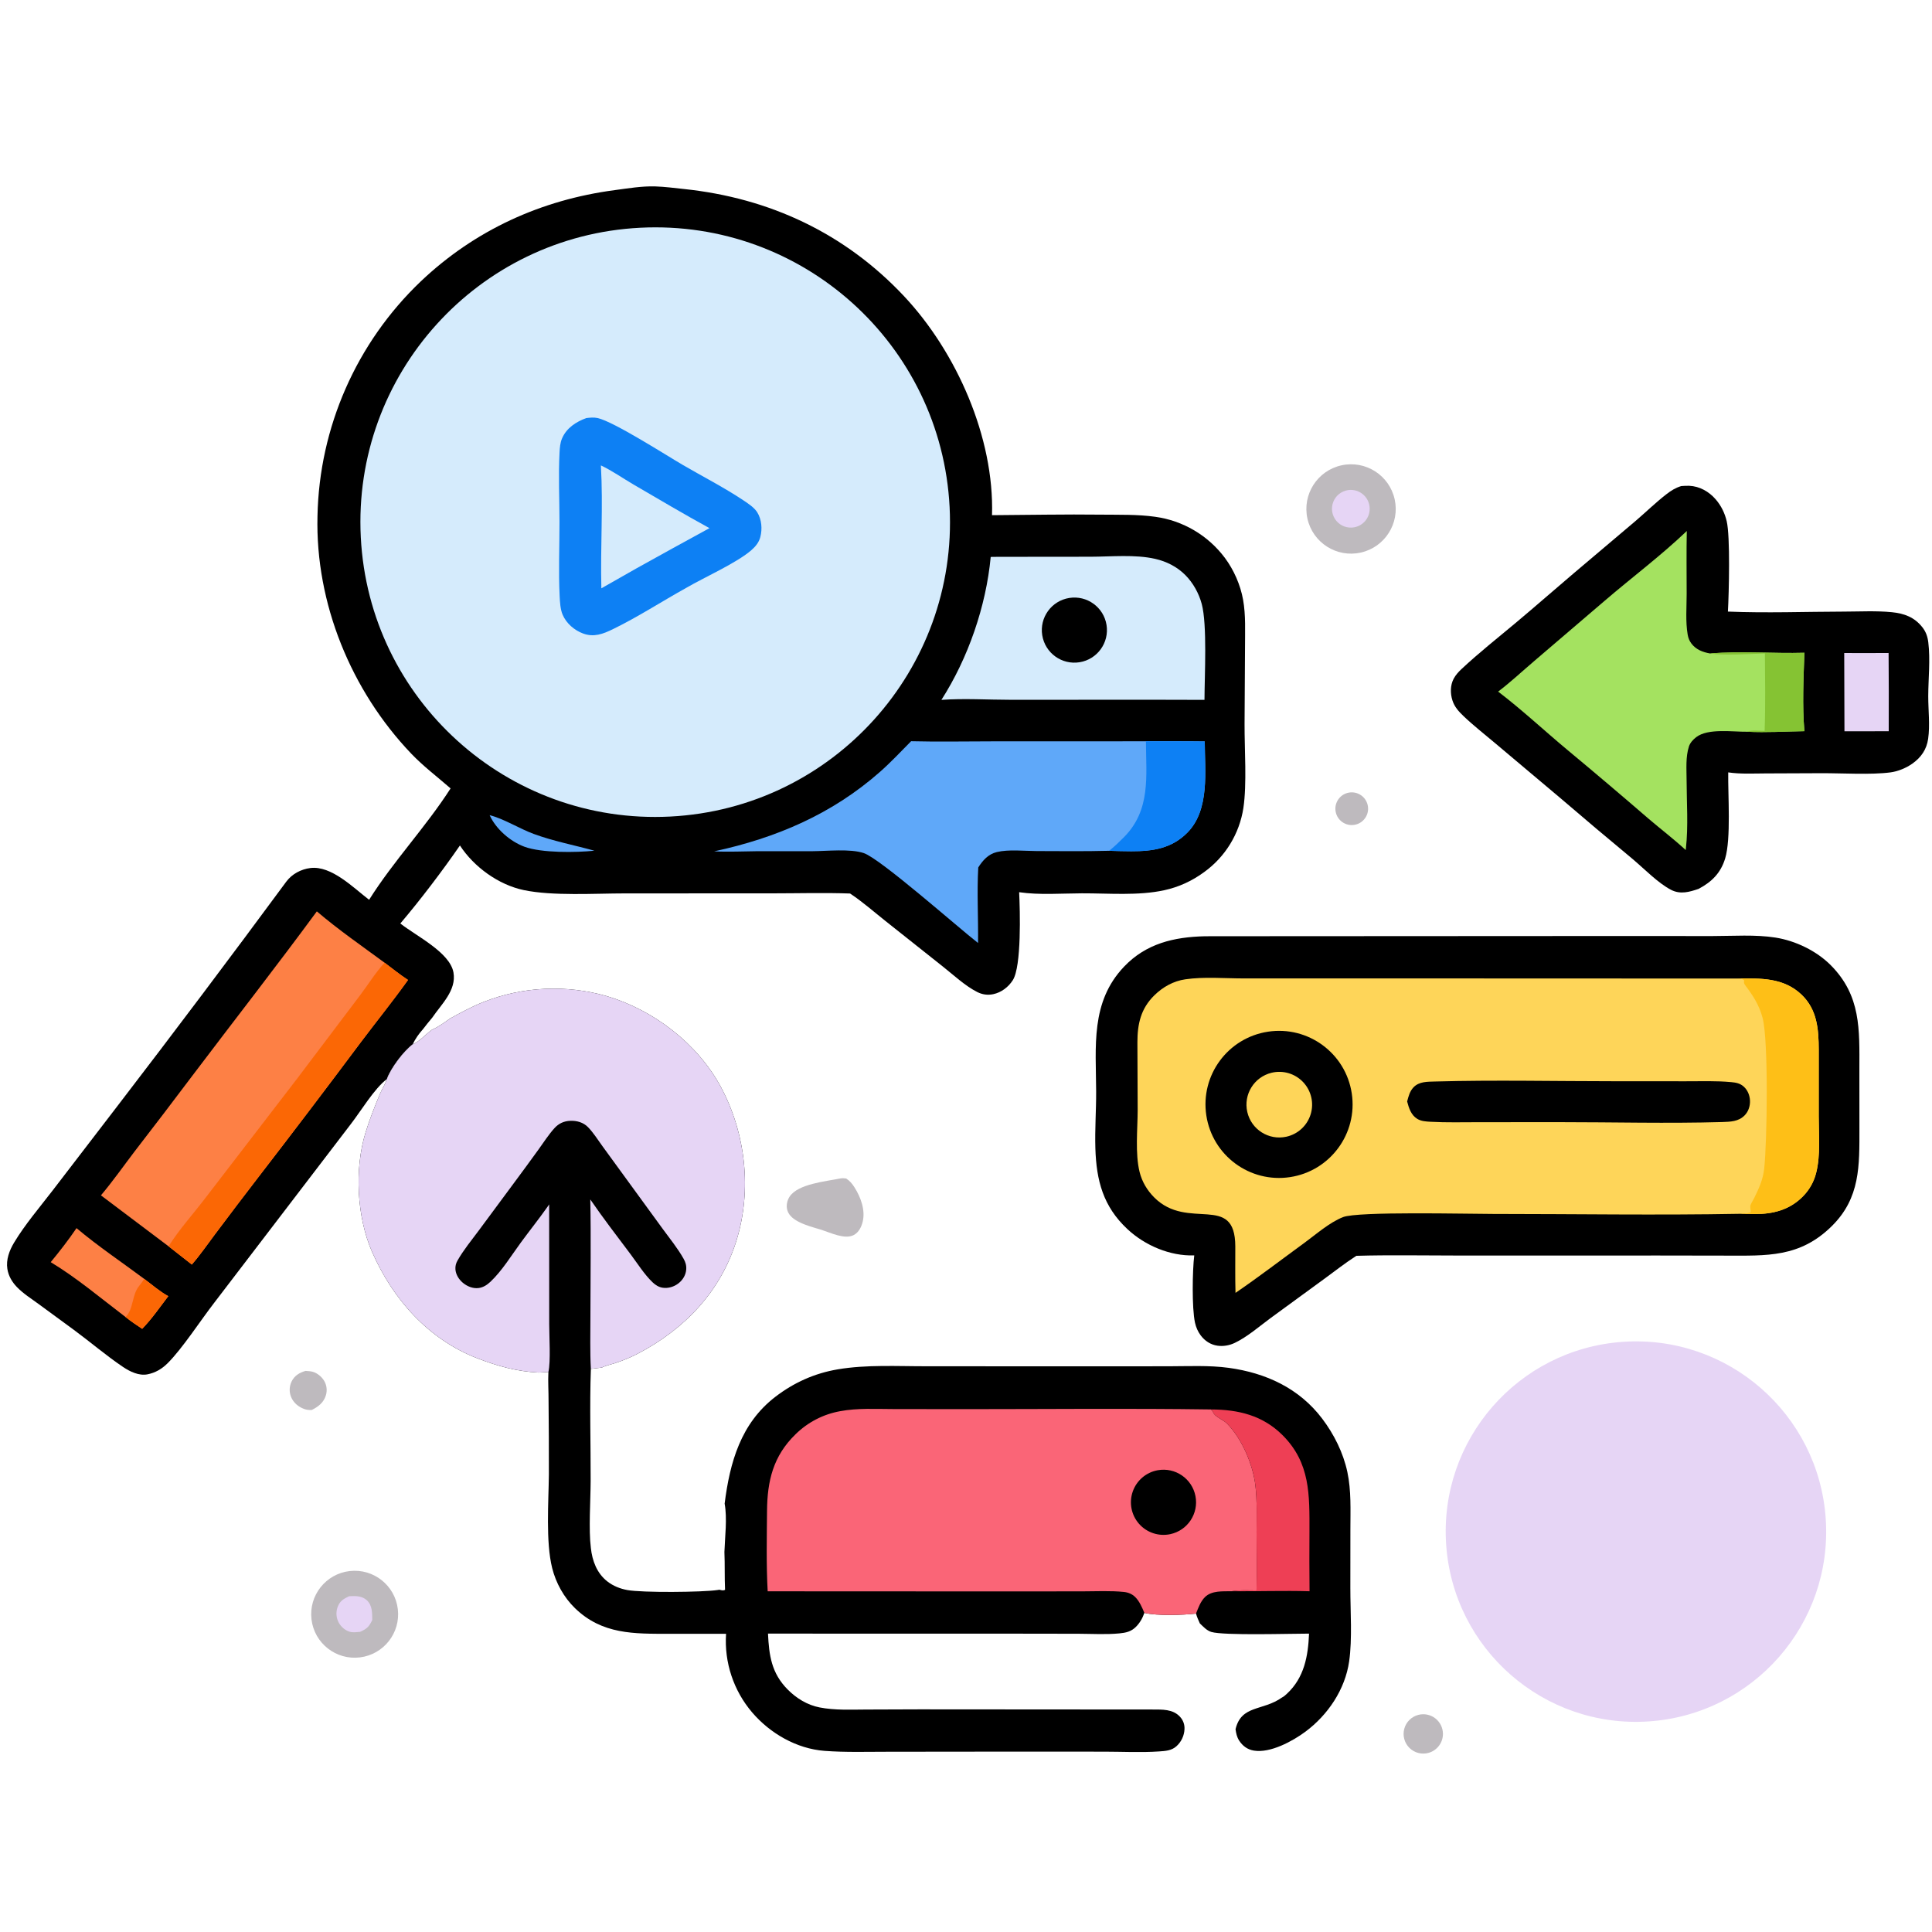 <svg version="1.1" xmlns="http://www.w3.org/2000/svg" style="display: block;" viewBox="0 0 2048 2048" width="512" height="512" preserveAspectRatio="none">
<path transform="translate(0,0)" fill="rgb(0,0,0)" d="M 477.637 835.751 C 463.628 823.518 448.751 812.323 435.872 798.831 C 372.254 732.179 334.253 639.626 336.543 547.129 C 338.427 452.882 377.858 363.288 446.081 298.237 C 503.298 243.95 573.617 211.857 651.611 201.543 C 665.766 199.672 680.237 197.169 694.534 197.604 C 704.725 197.914 715.055 199.317 725.204 200.382 C 815.772 209.884 895.708 247.255 958.365 314.009 C 1013.94 373.223 1054.1 463.741 1051.58 546.111 C 1090.28 545.896 1128.74 545.058 1167.46 545.542 C 1186.33 545.777 1205.84 545.17 1224.56 547.813 C 1254.05 551.869 1280.68 567.59 1298.48 591.451 C 1308 604.301 1314.9 620.002 1317.72 635.752 C 1320.66 652.147 1319.74 669.299 1319.77 685.885 L 1319.29 767.512 C 1319.17 794.198 1321.87 830.91 1318.04 856.507 C 1313.86 883.77 1298.91 908.217 1276.56 924.374 C 1263.69 933.839 1249.74 940.275 1234.13 943.685 C 1206.57 949.706 1175.07 946.869 1146.89 946.96 C 1125.28 947.03 1101.73 948.915 1080.34 945.774 C 1081.3 965.52 1082.95 1024.31 1073.64 1038.99 C 1069.01 1046.27 1061.49 1052.05 1052.97 1053.85 C 1047.08 1055.11 1041.36 1054.33 1035.98 1051.62 C 1023.07 1045.11 1010.9 1033.62 999.532 1024.63 L 937.857 975.682 C 926.179 966.38 914.617 956.26 902.241 947.918 L 901.111 947.163 C 873.801 946.19 846.184 946.987 818.84 946.994 L 662.597 947.044 C 630.335 947.051 585.978 949.95 555.316 943.558 C 528.45 937.958 502.43 919.031 487.539 896.243 C 469.265 922.78 445.188 954.482 424.361 978.931 C 441.233 992.264 476.965 1009.58 480.702 1030.9 C 484.023 1049.84 467.875 1064.48 458.16 1078.81 C 454.801 1082.68 451.689 1086.73 448.539 1090.77 C 444.27 1095.56 440.17 1101.1 437.565 1107 C 427.924 1114.05 413.999 1132.66 410.097 1143.91 C 396.996 1153.58 382.448 1177.97 371.811 1191.66 L 227.187 1380.85 C 212.726 1399.5 193.217 1429.67 177.601 1445.17 C 171.63 1451.1 164.545 1455.3 156.216 1456.87 C 147.161 1458.58 137.649 1453.91 130.343 1448.98 C 112.421 1436.89 95.766 1422.59 78.342 1409.75 L 40.767 1382.21 C 33.076 1376.58 24.418 1371.12 17.818 1364.22 C 12.696 1358.86 9.001 1352.57 7.818 1345.19 C 6.247 1335.37 9.932 1325.54 14.911 1317.25 C 26.519 1297.93 42.338 1279.48 56.085 1261.57 L 124.293 1172.69 C 184.758 1093.91 244.47 1014.57 303.421 934.652 C 309.389 926.54 319.066 921.384 329.006 920.149 C 351.337 917.376 374.55 940.99 391.264 953.81 C 417.259 912.527 451.325 876.76 477.637 835.751 z"/>
<path transform="translate(0,0)" fill="rgb(213,235,252)" d="M 678.716 241.408 C 851.036 232.67 997.828 365.247 1006.63 537.564 C 1015.42 709.881 882.9 856.719 710.586 865.579 C 538.186 874.443 391.258 741.837 382.455 569.434 C 373.652 397.03 506.31 250.149 678.716 241.408 z"/>
<path transform="translate(0,0)" fill="rgb(13,128,244)" d="M 621.356 443.196 C 625.311 442.701 629.495 442.281 633.426 443.137 C 650.558 446.864 706.598 482.847 724.037 492.998 C 745.176 505.302 767.487 516.706 787.831 530.249 C 792.805 533.56 799.409 537.847 802.631 542.963 C 807.447 550.611 808.225 560.724 805.96 569.343 C 804.498 574.904 800.941 579.268 796.69 583.007 C 781.167 596.662 746.891 611.82 727.554 623.093 C 701.66 637.462 676.121 654.119 649.565 667.015 C 639.203 672.048 629.523 675.779 618.083 671.54 C 608.79 668.096 600.347 660.823 596.411 651.625 C 593.949 645.873 593.546 638.056 593.241 631.849 C 591.965 605.913 593.099 579.397 593.081 553.396 C 593.064 528.936 591.851 503.859 593.149 479.458 C 593.409 474.588 593.798 469.443 595.721 464.917 C 600.506 453.654 610.364 447.344 621.356 443.196 z"/>
<path transform="translate(0,0)" fill="rgb(213,235,252)" d="M 636.966 493.353 C 648.71 498.859 660.456 507.151 671.731 513.725 C 698.386 529.267 724.996 545.037 752.058 559.86 L 712.626 581.46 C 687.419 595.252 662.362 609.316 637.459 623.649 C 636.359 580.345 639.467 536.522 636.966 493.353 z"/>
<path transform="translate(0,0)" fill="rgb(95,168,249)" d="M 1214.73 785.794 C 1235.51 785.835 1256.31 785.687 1277.09 785.97 C 1277.14 817.205 1282.64 858.32 1258.69 882.588 C 1242 899.5 1221.97 902.401 1199.2 902.367 C 1191.32 902.308 1183.44 902.142 1175.57 901.87 C 1150 902.536 1124.33 902.243 1098.75 902.154 C 1085.71 902.109 1069.23 900.196 1056.68 903.23 C 1047.57 905.431 1041.81 911.962 1036.99 919.559 C 1035.51 945.956 1037.1 973.097 1036.77 999.611 C 1015.99 983.485 933.314 910.281 915.618 904.303 C 901.484 899.529 876.886 902.192 861.709 902.298 L 803.185 902.307 C 787.81 902.449 772.412 903.229 757.047 902.466 C 822.566 888.365 881.998 863.04 932.73 818.288 C 944.282 808.098 954.967 796.684 965.803 785.732 C 994.346 786.439 1023.07 785.862 1051.63 785.853 L 1214.73 785.794 z"/>
<path transform="translate(0,0)" fill="rgb(13,128,244)" d="M 1214.73 785.794 C 1235.51 785.835 1256.31 785.687 1277.09 785.97 C 1277.14 817.205 1282.64 858.32 1258.69 882.588 C 1242 899.5 1221.97 902.401 1199.2 902.367 C 1191.32 902.308 1183.44 902.142 1175.57 901.87 C 1175.84 901.703 1176.15 901.574 1176.4 901.37 C 1181.53 897.185 1186.83 892.116 1191.5 887.396 C 1220.01 858.608 1214.95 823.101 1214.73 785.794 z"/>
<path transform="translate(0,0)" fill="rgb(253,128,69)" d="M 335.859 966.096 C 358.585 985.491 383.624 1002.81 407.682 1020.51 C 415.876 1026.66 423.965 1033.17 432.524 1038.8 C 416.651 1061.05 399.348 1082.41 382.908 1104.26 C 346.976 1152.36 310.669 1200.19 273.989 1247.73 C 258.448 1267.9 243.053 1288.18 227.805 1308.57 C 219.804 1319.19 212.085 1330.49 203.342 1340.5 C 195.083 1334.09 186.859 1327.64 178.67 1321.14 L 106.991 1267.12 C 119.6 1252.18 130.988 1235.94 142.832 1220.38 C 163.337 1193.86 183.666 1167.21 203.817 1140.42 C 247.743 1082.29 292.696 1024.77 335.859 966.096 z"/>
<path transform="translate(0,0)" fill="rgb(251,103,5)" d="M 407.682 1020.51 C 415.876 1026.66 423.965 1033.17 432.524 1038.8 C 416.651 1061.05 399.348 1082.41 382.908 1104.26 C 346.976 1152.36 310.669 1200.19 273.989 1247.73 C 258.448 1267.9 243.053 1288.18 227.805 1308.57 C 219.804 1319.19 212.085 1330.49 203.342 1340.5 C 195.083 1334.09 186.859 1327.64 178.67 1321.14 C 190.288 1302.76 205.525 1286.06 218.664 1268.7 L 315.279 1142.98 L 381.509 1055.28 C 390.217 1043.81 397.944 1031.08 407.682 1020.51 z"/>
<path transform="translate(0,0)" fill="rgb(213,235,252)" d="M 1050.2 590.362 C 1052.63 590.311 1055.07 590.278 1057.5 590.264 L 1156.03 590.165 C 1177.99 590.109 1203.17 587.536 1224.55 592.417 C 1236.68 595.185 1247.82 600.831 1256.61 609.71 C 1264.83 618.02 1270.86 628.953 1273.89 640.22 C 1279.8 662.229 1276.9 716.17 1276.8 741.886 L 1223.92 741.756 L 1071.36 741.811 C 1047.14 741.806 1022.03 740.167 997.934 741.897 C 1026.31 697.651 1045.26 642.669 1050.2 590.362 z"/>
<path transform="translate(0,0)" fill="rgb(0,0,0)" d="M 1133.53 633.848 C 1152.31 630.892 1169.95 643.689 1172.97 662.463 C 1175.98 681.237 1163.24 698.914 1144.48 701.992 C 1125.63 705.083 1107.85 692.273 1104.82 673.413 C 1101.79 654.552 1114.66 636.818 1133.53 633.848 z"/>
<path transform="translate(0,0)" fill="rgb(253,128,69)" d="M 81.115 1301.87 C 103.795 1320.97 128.969 1337.87 152.784 1355.59 C 161.015 1361.73 169.408 1369.1 178.401 1374 C 169.518 1385.57 160.913 1398.2 150.718 1408.61 C 144.661 1404.65 138.776 1400.65 133.113 1396.14 C 107.32 1376.55 81.492 1354.64 53.764 1337.94 C 63.322 1326.31 72.666 1314.33 81.115 1301.87 z"/>
<path transform="translate(0,0)" fill="rgb(251,103,5)" d="M 152.784 1355.59 C 161.015 1361.73 169.408 1369.1 178.401 1374 C 169.518 1385.57 160.913 1398.2 150.718 1408.61 C 144.661 1404.65 138.776 1400.65 133.113 1396.14 C 141.763 1387.71 139.514 1372.76 147.622 1362.97 C 149.421 1360.79 150.967 1358.77 152.373 1356.33 C 152.512 1356.08 152.647 1355.84 152.784 1355.59 z"/>
<path transform="translate(0,0)" fill="rgb(95,168,249)" d="M 519.036 864.121 C 533.676 867.684 550.862 878.528 565.664 883.965 C 586.88 891.756 608.45 895.78 630.103 901.783 C 610.69 903.809 574.161 904.271 556.052 897.613 C 540.889 892.038 525.713 878.866 519.036 864.121 z"/>
<path transform="translate(0,0)" fill="rgb(0,0,0)" d="M 476.966 1079.7 C 488.632 1073.33 500.306 1066.93 512.695 1062.05 C 554.367 1045.71 600.26 1043.57 643.272 1055.95 C 693.037 1070.72 739.582 1106.38 764.242 1152.38 C 790.488 1201.34 797.205 1261.54 780.746 1314.79 C 763.937 1369.18 725.616 1409.12 675.88 1435.05 C 667.943 1439.18 659.967 1442.31 651.491 1445.13 C 647.232 1446.55 641.884 1447.6 637.965 1449.67 L 626.345 1451.08 C 624.943 1490.5 626.226 1530.37 626.109 1569.83 C 626.048 1590.52 623.87 1621.27 626.343 1640.94 C 627.808 1654.57 632.732 1667.75 643.859 1676.42 C 650.009 1681.21 657.38 1684.13 665.014 1685.52 C 680.773 1688.41 744.308 1687.91 760.697 1685.48 C 761.335 1685.39 761.971 1685.28 762.608 1685.18 C 764.881 1685.71 766.367 1686.36 768.584 1685.32 C 767.975 1671.96 768.474 1658.55 767.907 1645.16 C 768.431 1629.19 771.042 1609.63 768.142 1593.9 C 773.648 1550.31 785.197 1508.89 821.835 1480.73 C 841.51 1465.61 863.43 1455.75 887.908 1451.59 C 918.671 1446.35 951.769 1448.37 982.938 1448.29 L 1136.18 1448.36 L 1238.41 1448.31 C 1259.53 1448.29 1281.51 1447.12 1302.46 1449.97 C 1341.77 1455.32 1377.19 1471.56 1401.58 1503.83 C 1414.13 1520.43 1423.86 1539.86 1428.24 1560.28 C 1432.5 1580.15 1431.48 1600.81 1431.47 1621.01 L 1431.42 1683.58 C 1431.4 1708 1433.58 1737.27 1430.15 1761.14 C 1425.87 1790.91 1407.69 1817.9 1383.8 1835.65 C 1370.22 1845.74 1346.55 1858.65 1329.02 1855.69 C 1322.28 1854.55 1317.18 1850.74 1313.52 1845.04 C 1311.11 1841.29 1310.33 1837.36 1309.72 1833.02 C 1315.94 1807.03 1338.52 1813.97 1358.98 1799.41 C 1360.94 1798.47 1362.71 1796.82 1364.28 1795.35 C 1382.56 1778.32 1386.67 1755.55 1387.64 1731.71 C 1368.21 1731.71 1297.11 1733.89 1284.05 1729.93 C 1279.16 1728.45 1275.47 1724.3 1271.88 1720.85 C 1270.27 1717.43 1268.9 1714.12 1267.8 1710.49 C 1254 1712.05 1226.53 1712.99 1213.07 1709.72 C 1211.23 1715.2 1208.22 1720.47 1204.09 1724.57 C 1199.03 1729.58 1193.54 1730.79 1186.66 1731.46 C 1172.5 1732.82 1157.75 1731.91 1143.5 1731.85 L 1070.49 1731.74 L 814.105 1731.7 C 815.213 1754.86 817.809 1773.56 834.852 1790.82 C 844.152 1800.24 855.768 1807.41 868.808 1809.94 C 884.994 1813.09 901.68 1812.24 918.091 1812.18 L 974.856 1811.98 L 1221.45 1812.15 C 1231.89 1812.25 1243.14 1811.47 1250.87 1819.87 C 1254.19 1823.49 1255.86 1828.05 1255.62 1832.95 C 1255.32 1839.96 1252.19 1846.54 1246.95 1851.2 C 1241.75 1855.8 1235.31 1856.13 1228.66 1856.59 C 1209.44 1857.91 1189.57 1856.84 1170.28 1856.83 L 1058.14 1856.8 L 941.96 1856.92 C 919.441 1856.9 896.498 1857.69 874.04 1855.99 C 844.505 1853.75 816.38 1837.54 797.326 1815.25 C 777.584 1792.15 767.653 1762.25 769.653 1731.92 L 709.848 1731.9 C 672.094 1731.88 638.383 1732.77 609.42 1704.65 C 597.726 1693.29 589.257 1677.99 585.323 1662.21 C 578.406 1634.46 581.506 1592.19 581.838 1562.98 C 581.894 1537 581.779 1511.03 581.494 1485.05 C 581.555 1474.81 580.806 1464.58 581.329 1454.33 L 571.093 1454.97 C 548.044 1453.86 527.406 1448.14 505.977 1439.85 C 454.063 1419.78 416.365 1377.21 394.381 1326.98 C 378.265 1290.16 375.633 1239.46 387.347 1201.03 C 391.569 1187.17 397.15 1173.03 402.745 1159.65 C 404.74 1154.88 407.626 1150.5 409.448 1145.68 C 409.671 1145.09 409.88 1144.5 410.097 1143.91 C 413.999 1132.66 427.924 1114.05 437.565 1107 C 444.39 1104.25 451.692 1096.07 457.916 1091.53 C 464.544 1088.74 471.134 1083.91 476.966 1079.7 z"/>
<path transform="translate(0,0)" fill="rgb(230,213,245)" d="M 476.966 1079.7 C 488.632 1073.33 500.306 1066.93 512.695 1062.05 C 554.367 1045.71 600.26 1043.57 643.272 1055.95 C 693.037 1070.72 739.582 1106.38 764.242 1152.38 C 790.488 1201.34 797.205 1261.54 780.746 1314.79 C 763.937 1369.18 725.616 1409.12 675.88 1435.05 C 667.943 1439.18 659.967 1442.31 651.491 1445.13 C 647.232 1446.55 641.884 1447.6 637.965 1449.67 L 626.345 1451.08 C 625.342 1432.69 625.864 1414.02 625.867 1395.6 C 625.875 1354.25 626.583 1312.79 625.733 1271.46 C 639.28 1291.22 653.998 1310.32 668.385 1329.48 C 675.737 1339.27 683.052 1351.05 691.924 1359.45 C 694.839 1362.21 698.194 1364.33 702.203 1365.01 C 708.226 1366.02 714.617 1364.03 719.355 1360.28 C 723.907 1356.68 727.025 1351.46 727.434 1345.61 C 727.734 1341.33 726.658 1337.9 724.584 1334.22 C 718.359 1323.17 710.015 1312.96 702.543 1302.72 L 665.539 1251.94 L 638.676 1215.06 C 633.784 1208.33 629.114 1200.81 623.327 1194.84 C 618.385 1189.75 611.419 1187.83 604.46 1188.11 C 597.812 1188.36 592.244 1190.93 587.772 1195.86 C 581.519 1202.76 576.212 1211.09 570.746 1218.65 C 562.246 1230.4 553.669 1242.1 545.018 1253.75 L 507.701 1304.15 C 499.954 1314.58 491.312 1325.04 484.917 1336.35 C 483.296 1339.22 482.55 1342.17 482.769 1345.47 C 483.139 1351.04 486.348 1356.15 490.538 1359.71 C 495.164 1363.63 501.372 1366.19 507.51 1365.35 C 512.369 1364.68 516.359 1362.03 519.863 1358.74 C 532.145 1347.21 542.21 1330.65 552.213 1317.02 C 561.445 1304.44 571.268 1292.17 580.259 1279.43 C 580.891 1278.52 581.514 1277.61 582.13 1276.69 L 582.188 1403.62 C 582.168 1416.17 583.881 1443.64 581.329 1454.33 L 571.093 1454.97 C 548.044 1453.86 527.406 1448.14 505.977 1439.85 C 454.063 1419.78 416.365 1377.21 394.381 1326.98 C 378.265 1290.16 375.633 1239.46 387.347 1201.03 C 391.569 1187.17 397.15 1173.03 402.745 1159.65 C 404.74 1154.88 407.626 1150.5 409.448 1145.68 C 409.671 1145.09 409.88 1144.5 410.097 1143.91 C 413.999 1132.66 427.924 1114.05 437.565 1107 C 444.39 1104.25 451.692 1096.07 457.916 1091.53 C 464.544 1088.74 471.134 1083.91 476.966 1079.7 z"/>
<path transform="translate(0,0)" fill="rgb(250,101,119)" d="M 813.773 1686.85 C 812.22 1658.72 812.863 1629.97 813.083 1601.78 C 813.334 1569.69 819.625 1543.42 843.267 1520.43 C 856.196 1507.67 872.69 1499.12 890.573 1495.92 C 909.016 1492.44 928.605 1493.64 947.324 1493.66 L 1022.97 1493.75 C 1109.84 1493.75 1196.79 1492.83 1283.65 1494.07 C 1285.98 1495.91 1285.48 1496.71 1287.01 1498.85 C 1289.54 1502.41 1297.17 1505.45 1300.65 1508.97 C 1316.56 1525.11 1328.1 1552.27 1330.77 1574.6 C 1332.71 1590.73 1331.98 1607.51 1332.01 1623.76 C 1332.04 1644.47 1332.36 1665.23 1331.99 1685.93 C 1323.27 1685.9 1314.07 1685.28 1305.46 1686.78 C 1296.2 1686.97 1284.5 1685.89 1277.32 1692.98 C 1272.52 1697.72 1270.28 1704.37 1267.8 1710.49 C 1254 1712.05 1226.53 1712.99 1213.07 1709.72 C 1210.64 1703.93 1207.87 1697.36 1203.34 1692.91 C 1200.09 1689.71 1195.96 1688.01 1191.46 1687.55 C 1177.1 1686.06 1162.02 1686.89 1147.57 1686.9 L 1069.13 1686.97 L 813.773 1686.85 z"/>
<path transform="translate(0,0)" fill="rgb(0,0,0)" d="M 1227.28 1558.5 C 1245.85 1555.19 1263.64 1567.39 1267.24 1585.91 C 1270.84 1604.43 1258.91 1622.4 1240.45 1626.29 C 1228.26 1628.85 1215.62 1624.65 1207.4 1615.28 C 1199.18 1605.92 1196.64 1592.85 1200.76 1581.08 C 1204.87 1569.32 1215.01 1560.69 1227.28 1558.5 z"/>
<path transform="translate(0,0)" fill="rgb(238,63,85)" d="M 1283.65 1494.07 C 1312.76 1494.18 1338.6 1500.32 1359.77 1521.54 C 1389.01 1550.86 1388.14 1584.7 1388.08 1623.38 C 1387.93 1644.52 1387.96 1665.66 1388.17 1686.79 C 1360.66 1685.99 1333 1686.99 1305.46 1686.78 C 1314.07 1685.28 1323.27 1685.9 1331.99 1685.93 C 1332.36 1665.23 1332.04 1644.47 1332.01 1623.76 C 1331.98 1607.51 1332.71 1590.73 1330.77 1574.6 C 1328.1 1552.27 1316.56 1525.11 1300.65 1508.97 C 1297.17 1505.45 1289.54 1502.41 1287.01 1498.85 C 1285.48 1496.71 1285.98 1495.91 1283.65 1494.07 z"/>
<path transform="translate(0,0)" fill="rgb(0,0,0)" d="M 1277.11 992.474 L 1287.12 992.437 L 1702.51 992.211 L 1815.39 992.254 C 1837.11 992.245 1860.61 990.499 1882.06 993.87 C 1903.24 997.197 1925.54 1007.91 1940.69 1023.16 C 1972.8 1055.48 1971.1 1091.32 1971.02 1133.37 L 1971.06 1196.32 C 1971.07 1235.71 1972.04 1269.82 1941.82 1299.69 C 1907.89 1333.21 1873.06 1331.06 1828.85 1331.01 L 1759.72 1330.9 L 1542.49 1330.91 C 1507.65 1330.92 1472.64 1330.2 1437.81 1331.22 C 1426.26 1338.59 1415.27 1347.26 1404.2 1355.34 L 1347.21 1396.96 C 1335.04 1405.9 1322.45 1417.03 1308.82 1423.56 C 1303.25 1426.22 1296.69 1427.37 1290.55 1426.49 C 1283.29 1425.44 1277.17 1421.42 1272.81 1415.59 C 1269.78 1411.53 1267.79 1406.94 1266.72 1402 C 1263.37 1386.59 1264 1346.76 1265.96 1330.77 C 1240.34 1331.65 1213.66 1320.25 1195.09 1302.9 C 1169.38 1278.88 1162.19 1251.41 1161.14 1217.28 C 1160.52 1197.13 1162.05 1177.05 1161.96 1156.91 C 1161.77 1109.3 1155.81 1062.25 1191.52 1024.73 C 1214.94 1000.12 1244.41 993.266 1277.11 992.474 z"/>
<path transform="translate(0,0)" fill="rgb(254,213,89)" d="M 1309.69 1370.5 C 1309.21 1354.08 1309.51 1337.73 1309.47 1321.31 C 1309.36 1263.85 1259.33 1305.44 1223.42 1269.23 C 1215.97 1261.71 1210.55 1252.65 1208.01 1242.32 C 1203.2 1222.82 1205.89 1197.17 1205.98 1177.07 L 1205.7 1104.97 C 1205.7 1085.56 1209.23 1069.26 1223.61 1055.13 C 1232.66 1046.23 1243.84 1039.96 1256.5 1038.11 C 1276.25 1035.23 1298.24 1037.16 1318.26 1037.17 L 1439.73 1037.14 L 1841.49 1037.29 C 1866.13 1036.99 1890.66 1036.15 1909.75 1054.41 C 1926.33 1070.26 1927.86 1091.1 1927.93 1112.65 L 1927.92 1183.39 C 1927.92 1202.57 1929.96 1224.65 1925.21 1243.23 C 1922.84 1252.84 1917.86 1261.61 1910.82 1268.58 C 1896.98 1282.5 1879.53 1287.01 1860.36 1286.92 C 1855.06 1286.88 1849.76 1286.81 1844.47 1286.69 C 1757.2 1288.29 1669.67 1286.85 1582.37 1286.83 C 1554.67 1286.82 1439.46 1283.98 1423.69 1290.18 C 1409.2 1295.88 1395 1308.53 1382.46 1317.67 C 1358.28 1335.28 1334.38 1353.64 1309.69 1370.5 z"/>
<path transform="translate(0,0)" fill="rgb(254,191,23)" d="M 1841.49 1037.29 C 1866.13 1036.99 1890.66 1036.15 1909.75 1054.41 C 1926.33 1070.26 1927.86 1091.1 1927.93 1112.65 L 1927.92 1183.39 C 1927.92 1202.57 1929.96 1224.65 1925.21 1243.23 C 1922.84 1252.84 1917.86 1261.61 1910.82 1268.58 C 1896.98 1282.5 1879.53 1287.01 1860.36 1286.92 C 1855.06 1286.88 1849.76 1286.81 1844.47 1286.69 C 1847.87 1286.14 1852.93 1286.76 1855.8 1284.86 C 1855.87 1283.06 1855.14 1279.84 1855.42 1278.28 C 1855.8 1276.16 1858.37 1272.31 1859.38 1270.26 C 1864.56 1259.74 1868.82 1250.59 1870.12 1238.78 C 1873.24 1210.25 1874.79 1103.38 1868.46 1079.19 C 1864.92 1065.64 1858.56 1055.76 1850.27 1044.77 C 1848.61 1042.56 1848.46 1041.84 1848.83 1039.12 C 1846.92 1037.22 1844.12 1037.58 1841.49 1037.29 z"/>
<path transform="translate(0,0)" fill="rgb(0,0,0)" d="M 1344.07 1093.64 C 1386.67 1087.14 1426.46 1116.42 1432.92 1159.02 C 1439.38 1201.62 1410.05 1241.39 1367.45 1247.8 C 1324.9 1254.22 1285.2 1224.94 1278.75 1182.4 C 1272.3 1139.85 1301.54 1100.13 1344.07 1093.64 z"/>
<path transform="translate(0,0)" fill="rgb(254,213,89)" d="M 1347.91 1137.17 C 1360.08 1134.22 1372.9 1138.05 1381.47 1147.18 C 1390.04 1156.32 1393.04 1169.35 1389.32 1181.31 C 1385.6 1193.27 1375.75 1202.31 1363.51 1204.98 C 1344.88 1209.04 1326.46 1197.36 1322.19 1178.78 C 1317.92 1160.21 1329.38 1141.65 1347.91 1137.17 z"/>
<path transform="translate(0,0)" fill="rgb(0,0,0)" d="M 1521.24 1146.44 C 1584.63 1144.69 1648.44 1146.16 1711.88 1146.16 L 1786.91 1146.2 C 1802.92 1146.21 1819.28 1145.6 1835.22 1147.1 C 1840.35 1147.58 1844.6 1148.36 1848.52 1151.93 C 1852.61 1155.65 1854.78 1161.04 1855.05 1166.5 C 1855.34 1172.24 1853.49 1178.13 1849.43 1182.29 C 1842.86 1189.03 1834.28 1189.08 1825.51 1189.41 C 1768 1191.06 1709.94 1189.51 1652.37 1189.53 L 1567.32 1189.58 C 1550.43 1189.57 1533.3 1190.06 1516.44 1189.12 C 1511.68 1188.85 1506.58 1188.6 1502.4 1186.07 C 1495.83 1182.09 1493.44 1174.6 1491.63 1167.61 C 1493.04 1162.26 1494.41 1156.79 1498.35 1152.64 C 1504.37 1146.29 1513.19 1146.72 1521.24 1146.44 z"/>
<path transform="translate(0,0)" fill="rgb(230,213,245)" d="M 1720.24 1422.4 C 1831.44 1414.71 1927.79 1498.69 1935.35 1609.9 C 1942.91 1721.11 1858.8 1817.36 1747.58 1824.78 C 1636.56 1832.18 1540.52 1748.26 1532.98 1637.24 C 1525.43 1526.23 1609.24 1430.09 1720.24 1422.4 z"/>
<path transform="translate(0,0)" fill="rgb(190,186,190)" d="M 1422.12 493.247 C 1447.62 487.708 1472.8 503.843 1478.42 529.328 C 1484.04 554.813 1467.98 580.042 1442.52 585.744 C 1416.94 591.473 1391.57 575.33 1385.92 549.729 C 1380.27 524.128 1396.5 498.811 1422.12 493.247 z"/>
<path transform="translate(0,0)" fill="rgb(230,213,245)" d="M 1428.94 519.539 C 1434.99 518.625 1441.13 520.531 1445.59 524.713 C 1450.06 528.895 1452.37 534.892 1451.85 540.988 C 1451.09 549.979 1444.4 557.347 1435.53 558.97 C 1428.43 560.268 1421.18 557.64 1416.57 552.095 C 1411.95 546.549 1410.68 538.946 1413.25 532.201 C 1415.81 525.457 1421.81 520.618 1428.94 519.539 z"/>
<path transform="translate(0,0)" fill="rgb(190,186,190)" d="M 370.703 1665.38 C 395.925 1662.49 418.735 1680.55 421.714 1705.76 C 424.692 1730.97 406.717 1753.84 381.515 1756.91 C 356.189 1759.99 333.181 1741.91 330.188 1716.57 C 327.195 1691.24 345.356 1668.29 370.703 1665.38 z"/>
<path transform="translate(0,0)" fill="rgb(230,213,245)" d="M 369.888 1692.13 L 371.253 1692.02 C 377.427 1691.61 384.166 1691.9 388.949 1696.42 C 394.839 1702 394.47 1709.88 394.607 1717.32 C 391.097 1724.48 389.053 1726.54 381.739 1729.81 C 378.29 1730.1 374.401 1730.72 371.009 1729.79 C 366.02 1728.43 361.5 1724.58 359.08 1720.04 C 356.313 1714.93 355.89 1708.88 357.92 1703.43 C 360.299 1697.16 364.063 1694.97 369.888 1692.13 z"/>
<path transform="translate(0,0)" fill="rgb(190,186,190)" d="M 890.607 1249.22 C 892.905 1248.83 894.618 1248.91 896.923 1249.25 C 900.773 1251.65 903.297 1254.72 905.731 1258.54 C 912.348 1268.93 917.481 1282.72 914.499 1295.02 C 913.128 1300.67 910.346 1306.38 904.989 1309.2 C 895.484 1314.21 880.164 1306.66 870.748 1303.65 C 862.759 1301.25 854.392 1299.1 846.926 1295.31 C 841.65 1292.63 836.273 1288.79 834.571 1282.82 C 833.227 1278.1 834.308 1272.64 836.961 1268.57 C 845.888 1254.88 875.459 1252.37 890.607 1249.22 z"/>
<path transform="translate(0,0)" fill="rgb(190,186,190)" d="M 1503.55 1817.82 C 1509.79 1816.22 1516.41 1817.6 1521.5 1821.54 C 1526.59 1825.49 1529.57 1831.56 1529.58 1838 C 1529.59 1847.32 1523.41 1855.52 1514.44 1858.08 C 1507.21 1860.14 1499.43 1858.15 1494.08 1852.87 C 1488.73 1847.59 1486.63 1839.84 1488.59 1832.58 C 1490.55 1825.33 1496.27 1819.69 1503.55 1817.82 z"/>
<path transform="translate(0,0)" fill="rgb(190,186,190)" d="M 323.871 1453.2 C 326.307 1453.37 328.881 1453.47 331.252 1454.08 C 336.165 1455.34 341.041 1459.39 343.594 1463.71 C 346.366 1468.36 347.035 1473.97 345.435 1479.15 C 343.095 1486.84 337.309 1491.27 330.379 1494.68 C 327.436 1494.72 325.085 1494.55 322.3 1493.52 C 316.093 1491.22 310.976 1486.88 308.494 1480.66 C 306.397 1475.36 306.64 1469.43 309.162 1464.33 C 312.277 1458.11 317.434 1455.12 323.871 1453.2 z"/>
<path transform="translate(0,0)" fill="rgb(190,186,190)" d="M 1428.49 840.5 C 1437.73 838.069 1447.19 843.569 1449.65 852.799 C 1452.12 862.029 1446.65 871.512 1437.43 874.006 C 1428.16 876.513 1418.62 871.013 1416.15 861.738 C 1413.67 852.462 1419.21 842.942 1428.49 840.5 z"/>
<path transform="translate(0,0)" fill="rgb(0,0,0)" d="M 1782.13 515.26 C 1784.96 515.057 1787.82 514.844 1790.67 514.967 C 1801.68 515.442 1811.61 521.105 1818.72 529.347 C 1824.52 536.072 1828.33 543.874 1830.37 552.493 C 1834.24 568.815 1832.76 628.433 1831.66 648.293 C 1872.38 649.993 1913.8 648.4 1954.57 648.324 C 1971.34 648.293 1988.85 647.295 2005.52 648.962 C 2018.58 650.268 2029.32 654.212 2037.77 664.9 C 2041.59 669.735 2043.34 674.882 2044.08 680.957 C 2046.32 699.209 2044.08 719.453 2044.02 737.903 C 2043.98 752.605 2045.99 768.69 2043.92 783.14 C 2042.32 794.384 2036.57 802.775 2027.35 809.344 C 2020.77 814.029 2012.08 817.703 2004 818.763 C 1983.13 821.503 1952.65 819.532 1930.62 819.627 L 1871.41 819.864 C 1858.45 819.905 1844.82 820.689 1831.99 818.76 C 1831.64 842.827 1835.07 889.084 1828.75 909.966 C 1824.07 925.436 1814.5 934.881 1800.6 942.231 C 1790.89 945.55 1781.33 948.35 1771.52 943.332 C 1757.89 936.361 1742.88 920.903 1730.87 910.775 C 1704.78 889.148 1678.87 867.303 1653.15 845.242 L 1585 787.873 C 1573.77 778.398 1561.93 769.162 1551.32 759.011 C 1546.22 754.134 1541.88 749.404 1539.66 742.535 C 1537.26 735.134 1537.26 726.415 1540.96 719.452 C 1542.99 715.619 1545.98 712.304 1549.13 709.351 C 1567.43 692.202 1587.49 676.35 1606.73 660.255 C 1627.47 642.912 1647.78 625.005 1668.42 607.52 L 1734.01 552.029 C 1744.8 542.762 1755.07 532.756 1766.29 524.021 C 1771.36 520.073 1775.92 517.201 1782.13 515.26 z"/>
<path transform="translate(0,0)" fill="rgb(164,226,96)" d="M 1588.08 733.119 C 1601.2 723.204 1613.38 711.758 1625.91 701.086 L 1700.96 636.893 C 1729.69 612.22 1760.72 589.043 1788.07 562.884 C 1787.6 585.04 1787.93 607.273 1787.93 629.436 C 1787.93 643.412 1786.62 658.986 1789.01 672.752 C 1789.61 676.237 1790.76 679.205 1792.87 682.048 C 1797.75 688.604 1804.95 691.351 1812.75 692.693 C 1845.78 690.003 1879.59 692.887 1912.75 691.964 C 1911.8 718.967 1910.4 748.174 1912.74 775.057 C 1892.74 775.371 1872.16 776.691 1852.23 775.671 C 1836.89 775.922 1810.6 771.691 1797.95 781.488 C 1794.74 783.972 1791.62 787.368 1790.34 791.296 C 1786.74 802.361 1787.83 815.343 1787.86 826.812 C 1787.92 850.556 1789.78 875.814 1787.12 899.414 L 1786.93 901.078 C 1774.41 889.535 1760.7 879.096 1747.73 868.036 C 1719.29 843.45 1690.6 819.136 1661.69 795.098 C 1637.11 774.646 1613.51 752.489 1588.08 733.119 z"/>
<path transform="translate(0,0)" fill="rgb(133,195,51)" d="M 1812.75 692.693 C 1845.78 690.003 1879.59 692.887 1912.75 691.964 C 1911.8 718.967 1910.4 748.174 1912.74 775.057 C 1892.74 775.371 1872.16 776.691 1852.23 775.671 C 1855.29 773.636 1866.5 774.769 1870.56 774.805 C 1871.58 747.527 1871.02 719.955 1870.87 692.649 C 1856.13 693.121 1826.16 695.125 1812.75 692.693 z"/>
<path transform="translate(0,0)" fill="rgb(230,213,245)" d="M 1954.95 692.231 C 1970.63 692.328 1986.31 692.317 2001.99 692.196 C 2002.21 719.844 2002.26 747.492 2002.13 775.14 L 1955.2 775.186 L 1954.95 692.231 z"/>
</svg>